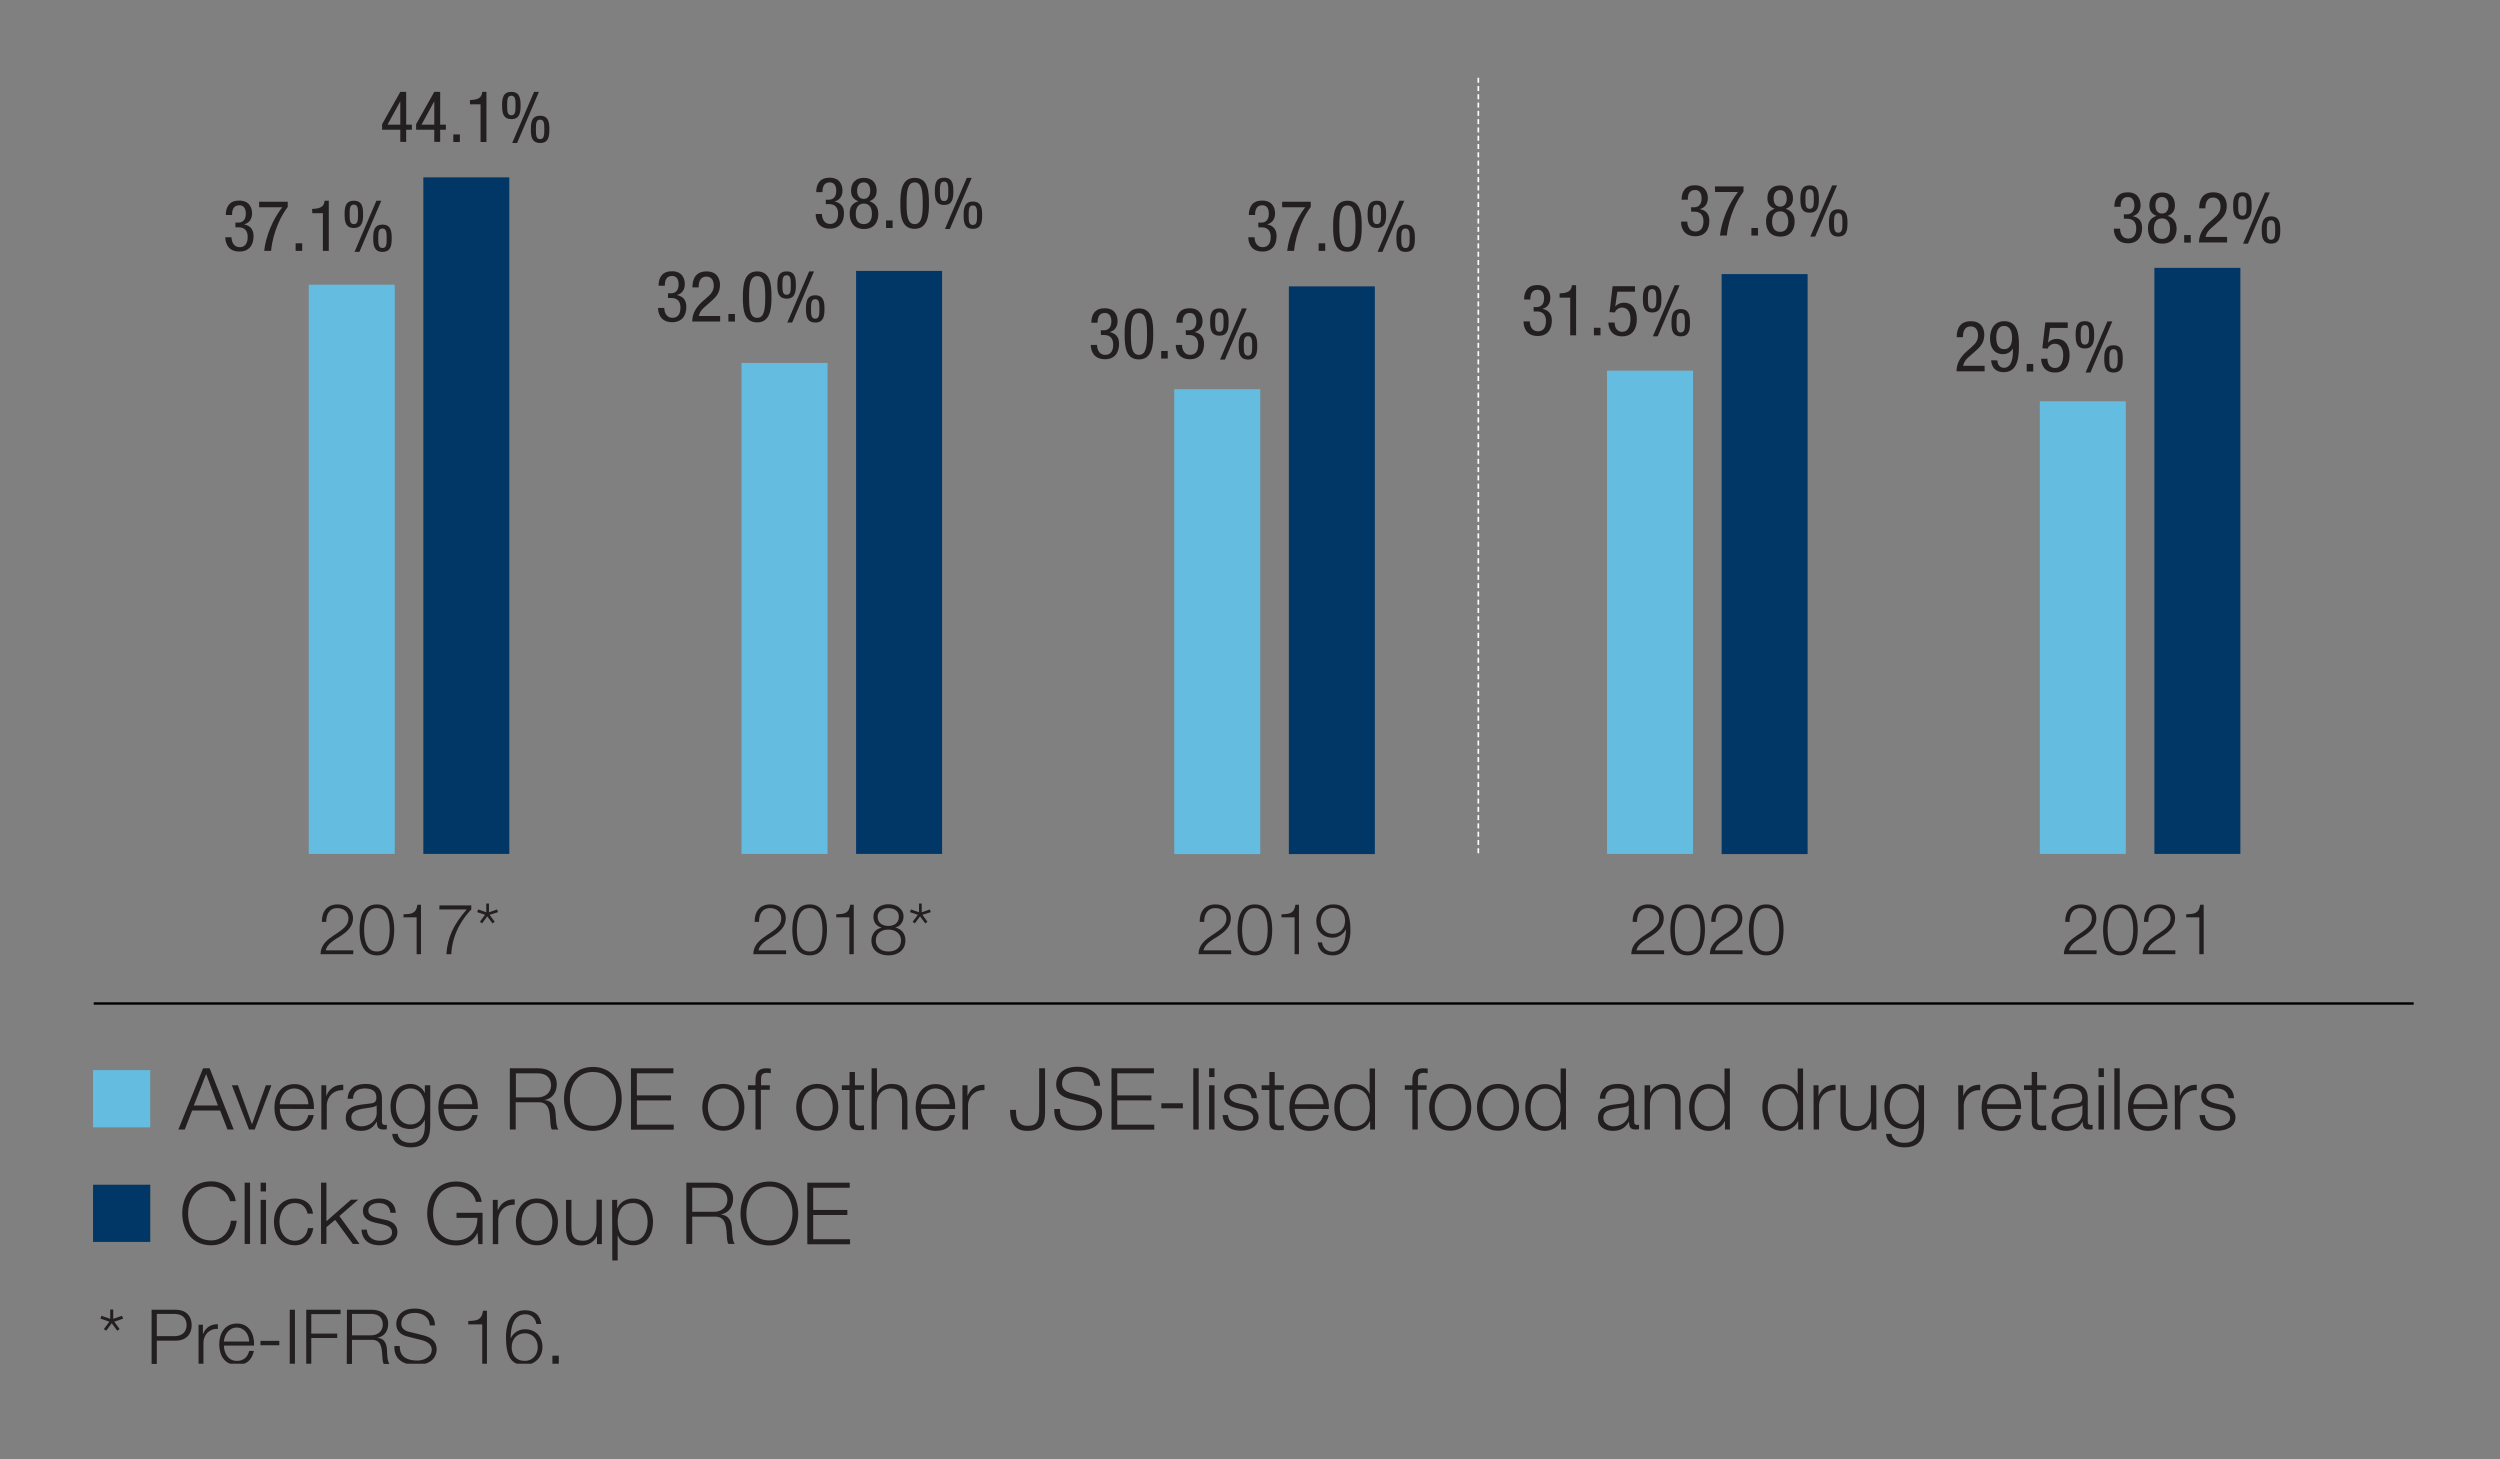 <?xml version="1.0" encoding="utf-8"?>
<!-- Generator: Adobe Illustrator 26.0.1, SVG Export Plug-In . SVG Version: 6.00 Build 0)  -->
<svg version="1.1" id="Layer_1" xmlns="http://www.w3.org/2000/svg" xmlns:xlink="http://www.w3.org/1999/xlink" x="0px" y="0px"
	 viewBox="0 0 1485.8 867.1" style="enable-background:new 0 0 1485.8 867.1;" xml:space="preserve">
<rect x="0" y="0" width="1485.8" height="867.1" fill="#808080" stroke="none"/>
<style type="text/css">
	.st0{fill:#231F20;}
	.st1{fill:#64BDE1;}
	.st2{fill:#003767;}
	
		.st3{clip-path:url(#SVGID_00000046309929606967111660000009114556561161305256_);fill:#003767;stroke:#000000;stroke-width:1.417;}
	.st4{clip-path:url(#SVGID_00000141443409234228385380000006956726336614278041_);}
	.st5{fill:none;stroke:#FFFFFF;stroke-dasharray:2.962,1.962;}
</style>
<g>
	<path class="st0" d="M120.7,634.9h3.9l14.3,36.4h-3.7l-4.4-11.3h-16.6l-4.4,11.3H106L120.7,634.9z M115.2,657h14.3l-7-18.7
		L115.2,657z"/>
	<path class="st0" d="M137.8,645h3.6l8.3,23.1h0.1L158,645h3.3l-9.9,26.3H148L137.8,645z"/>
	<path class="st0" d="M166.3,659c0.1,4.7,2.5,10.4,8.7,10.4c4.7,0,7.2-2.8,8.3-6.7h3.2c-1.4,6-4.8,9.4-11.5,9.4
		c-8.4,0-11.9-6.4-11.9-13.9c0-6.9,3.5-13.9,11.9-13.9c8.5,0,11.8,7.4,11.6,14.8L166.3,659L166.3,659z M183.3,656.3
		c-0.2-4.8-3.2-9.4-8.4-9.4c-5.3,0-8.2,4.6-8.7,9.4H183.3z"/>
	<path class="st0" d="M190.9,645h3v6.2h0.1c1.6-4.2,5.2-6.7,10-6.5v3.2c-5.8-0.3-9.8,4-9.8,9.4v14H191V645H190.9z"/>
	<path class="st0" d="M206.6,653c0.3-6.2,4.6-8.8,10.7-8.8c4.6,0,9.7,1.4,9.7,8.5v14c0,1.2,0.6,1.9,1.9,1.9c0.4,0,0.8-0.1,1-0.2v2.7
		c-0.7,0.2-1.2,0.2-2.1,0.2c-3.3,0-3.8-1.8-3.8-4.6h-0.1c-2.2,3.4-4.5,5.4-9.6,5.4c-4.8,0-8.8-2.4-8.8-7.7c0-7.4,7.2-7.7,14.1-8.5
		c2.7-0.3,4.1-0.7,4.1-3.6c0-4.3-3.1-5.4-6.9-5.4c-4,0-6.9,1.8-7,6.1L206.6,653L206.6,653z M223.8,656.9h-0.1
		c-0.4,0.8-1.8,1-2.7,1.2c-5.5,1-12.2,0.9-12.2,6.1c0,3.2,2.9,5.2,5.9,5.2c4.9,0,9.2-3.1,9.2-8.3L223.8,656.9L223.8,656.9z"/>
	<path class="st0" d="M255.7,669.2c-0.1,7.9-3.1,12.7-11.7,12.7c-5.3,0-10.5-2.3-10.9-8h3.2c0.7,3.9,4.1,5.3,7.7,5.3
		c5.9,0,8.5-3.5,8.5-10v-3.6h-0.1c-1.5,3.2-4.6,5.4-8.4,5.4c-8.4,0-11.9-6-11.9-13.5c0-7.2,4.3-13.3,11.9-13.3
		c3.8,0,7.1,2.4,8.4,5.3h0.1V645h3.2V669.2z M252.5,657.8c0-5.2-2.4-10.9-8.5-10.9s-8.7,5.5-8.7,10.9c0,5.3,2.8,10.5,8.7,10.5
		C249.6,668.3,252.5,663.2,252.5,657.8z"/>
	<path class="st0" d="M263.7,659c0.1,4.7,2.5,10.4,8.7,10.4c4.7,0,7.2-2.8,8.3-6.7h3.2c-1.4,6-4.8,9.4-11.5,9.4
		c-8.4,0-11.9-6.4-11.9-13.9c0-6.9,3.5-13.9,11.9-13.9c8.5,0,11.8,7.4,11.6,14.8L263.7,659L263.7,659z M280.7,656.3
		c-0.2-4.8-3.2-9.4-8.4-9.4c-5.3,0-8.2,4.6-8.7,9.4H280.7z"/>
	<path class="st0" d="M303.1,634.9h16.7c6,0,11.1,2.9,11.1,9.5c0,4.6-2.4,8.4-7.1,9.3v0.1c4.7,0.6,6.1,3.9,6.4,8.2
		c0.2,2.5,0.2,7.5,1.7,9.3H328c-0.9-1.4-0.9-4.1-1-5.7c-0.3-5.1-0.7-10.8-7.3-10.5h-13.2v16.2H303v-36.4H303.1z M306.6,652.2h13
		c4.2,0,7.9-2.7,7.9-7.1c0-4.4-2.7-7.2-7.9-7.2h-13V652.2z"/>
	<path class="st0" d="M352.4,634.1c11.4,0,17.1,9,17.1,19s-5.7,19-17.1,19c-11.5,0-17.2-9-17.2-19S340.9,634.1,352.4,634.1z
		 M352.4,669.1c9.6,0,13.7-8.1,13.7-16c0-8-4.1-16-13.7-16s-13.7,8.1-13.7,16C338.7,661,342.8,669.1,352.4,669.1z"/>
	<path class="st0" d="M375,634.9h25.2v3h-21.7V651h20.3v3h-20.3v14.4h21.9v3H375V634.9z"/>
	<path class="st0" d="M442.4,658.1c0,7.6-4.4,13.9-12.5,13.9s-12.5-6.4-12.5-13.9c0-7.6,4.4-13.9,12.5-13.9S442.4,650.6,442.4,658.1
		z M420.7,658.1c0,5.6,3.1,11.2,9.2,11.2c6.2,0,9.2-5.6,9.2-11.2c0-5.6-3.1-11.2-9.2-11.2C423.8,646.9,420.7,652.5,420.7,658.1z"/>
	<path class="st0" d="M457.4,647.7h-5.2v23.6H449v-23.6h-4.5V645h4.5v-2.4c-0.1-4.5,1.2-7.7,6.4-7.7c0.9,0,1.7,0.1,2.7,0.2v2.8
		c-0.9-0.2-1.6-0.3-2.3-0.3c-3.6,0-3.5,2.2-3.5,5.1v2.3h5.2v2.7H457.4z"/>
	<path class="st0" d="M498.2,658.1c0,7.6-4.4,13.9-12.5,13.9s-12.5-6.4-12.5-13.9c0-7.6,4.4-13.9,12.5-13.9S498.2,650.6,498.2,658.1
		z M476.5,658.1c0,5.6,3.1,11.2,9.2,11.2c6.2,0,9.2-5.6,9.2-11.2c0-5.6-3.1-11.2-9.2-11.2C479.6,646.9,476.5,652.5,476.5,658.1z"/>
	<path class="st0" d="M508.1,645h5.4v2.7h-5.4v17.8c0,2.1,0.3,3.3,2.6,3.5c0.9,0,1.8-0.1,2.8-0.2v2.8c-1,0-1.9,0.1-2.9,0.1
		c-4.3,0-5.8-1.4-5.7-5.9v-18h-4.6V645h4.6v-7.9h3.2V645z"/>
	<path class="st0" d="M518,634.9h3.2v14.6h0.1c1.2-3.2,4.7-5.3,8.4-5.3c7.4,0,9.6,3.9,9.6,10.2v16.9h-3.2v-16.4c0-4.5-1.5-8-6.7-8
		c-5.1,0-8.2,3.9-8.3,9v15.4H518V634.9z"/>
	<path class="st0" d="M547.4,659c0.1,4.7,2.5,10.4,8.7,10.4c4.7,0,7.2-2.8,8.3-6.7h3.2c-1.4,6-4.8,9.4-11.5,9.4
		c-8.4,0-11.9-6.4-11.9-13.9c0-6.9,3.5-13.9,11.9-13.9c8.5,0,11.8,7.4,11.6,14.8L547.4,659L547.4,659z M564.4,656.3
		c-0.2-4.8-3.2-9.4-8.4-9.4c-5.3,0-8.2,4.6-8.7,9.4H564.4z"/>
	<path class="st0" d="M572,645h3v6.2h0.1c1.6-4.2,5.2-6.7,10-6.5v3.2c-5.8-0.3-9.8,4-9.8,9.4v14H572V645z"/>
	<path class="st0" d="M617.6,634.9h3.5v26.3c0,7.4-2.8,10.9-10.6,10.9c-8.4,0-10.2-6.1-10.2-12.5h3.5c0.1,3.1-0.2,9.5,7,9.5
		c5.4,0,6.8-2.8,6.8-9.4V634.9z"/>
	<path class="st0" d="M630,659.3c-0.2,7.5,5.3,9.8,11.9,9.8c3.8,0,9.6-2.1,9.6-7.4c0-4.1-4.1-5.8-7.5-6.6l-8.1-2
		c-4.3-1.1-8.2-3.1-8.2-8.8c0-3.6,2.3-10.3,12.6-10.3c7.2,0,13.5,3.9,13.5,11.3h-3.5c-0.2-5.6-4.8-8.4-10-8.4
		c-4.7,0-9.1,1.8-9.1,7.2c0,3.4,2.6,4.8,5.5,5.6l8.9,2.2c5.2,1.4,9.4,3.6,9.4,9.6c0,2.5-1,10.4-13.9,10.4c-8.6,0-15-3.9-14.5-12.8
		h3.4V659.3z"/>
	<path class="st0" d="M660.6,634.9h25.2v3H664V651h20.3v3H664v14.4h22v3h-25.4V634.9z"/>
	<path class="st0" d="M690.2,658.7v-3H703v3H690.2z"/>
	<path class="st0" d="M709.2,634.9h3.2v36.4h-3.2V634.9z"/>
	<path class="st0" d="M718.6,634.9h3.2v5.2h-3.2V634.9z M718.6,645h3.2v26.3h-3.2V645z"/>
	<path class="st0" d="M743.8,652.7c-0.2-4-3.2-5.8-6.9-5.8c-2.9,0-6.2,1.1-6.2,4.5c0,2.9,3.3,3.9,5.5,4.4l4.3,1
		c3.7,0.6,7.5,2.7,7.5,7.3c0,5.7-5.7,7.9-10.6,7.9c-6.1,0-10.3-2.9-10.8-9.3h3.2c0.3,4.3,3.5,6.6,7.8,6.6c3,0,7.2-1.3,7.2-5
		c0-3.1-2.9-4.1-5.8-4.8l-4.1-0.9c-4.2-1.1-7.4-2.6-7.4-7c0-5.4,5.3-7.4,9.9-7.4c5.3,0,9.4,2.8,9.6,8.5H743.8z"/>
	<path class="st0" d="M757.6,645h5.4v2.7h-5.4v17.8c0,2.1,0.3,3.3,2.6,3.5c0.9,0,1.8-0.1,2.8-0.2v2.8c-1,0-1.9,0.1-2.9,0.1
		c-4.3,0-5.8-1.4-5.7-5.9v-18h-4.6V645h4.6v-7.9h3.2L757.6,645L757.6,645z"/>
	<path class="st0" d="M769.5,659c0.1,4.7,2.5,10.4,8.7,10.4c4.7,0,7.2-2.8,8.3-6.7h3.2c-1.4,6-4.8,9.4-11.5,9.4
		c-8.4,0-11.9-6.4-11.9-13.9c0-6.9,3.5-13.9,11.9-13.9c8.5,0,11.8,7.4,11.6,14.8L769.5,659L769.5,659z M786.6,656.3
		c-0.2-4.8-3.2-9.4-8.4-9.4c-5.3,0-8.2,4.6-8.7,9.4H786.6z"/>
	<path class="st0" d="M817.3,671.3h-3v-5h-0.1c-1.4,3.4-5.6,5.8-9.4,5.8c-8,0-11.8-6.5-11.8-13.9c0-7.5,3.8-13.9,11.8-13.9
		c3.9,0,7.8,2,9.1,5.8h0.1V635h3.2v36.3H817.3z M804.9,669.4c6.8,0,9.2-5.8,9.2-11.2c0-5.5-2.4-11.2-9.2-11.2
		c-6.1,0-8.6,5.8-8.6,11.2C796.2,663.6,798.7,669.4,804.9,669.4z"/>
	<path class="st0" d="M847.8,647.7h-5.2v23.6h-3.2v-23.6h-4.5V645h4.5v-2.4c-0.1-4.5,1.2-7.7,6.4-7.7c0.9,0,1.7,0.1,2.7,0.2v2.8
		c-0.9-0.2-1.6-0.3-2.3-0.3c-3.6,0-3.5,2.2-3.5,5.1v2.3h5.2v2.7H847.8z"/>
	<path class="st0" d="M874.4,658.1c0,7.6-4.4,13.9-12.5,13.9s-12.5-6.4-12.5-13.9c0-7.6,4.4-13.9,12.5-13.9S874.4,650.6,874.4,658.1
		z M852.7,658.1c0,5.6,3.1,11.2,9.2,11.2c6.2,0,9.2-5.6,9.2-11.2c0-5.6-3.1-11.2-9.2-11.2C855.8,646.9,852.7,652.5,852.7,658.1z"/>
	<path class="st0" d="M902.8,658.1c0,7.6-4.4,13.9-12.5,13.9s-12.5-6.4-12.5-13.9c0-7.6,4.4-13.9,12.5-13.9S902.8,650.6,902.8,658.1
		z M881.1,658.1c0,5.6,3.1,11.2,9.2,11.2c6.2,0,9.2-5.6,9.2-11.2c0-5.6-3.1-11.2-9.2-11.2C884.2,646.9,881.1,652.5,881.1,658.1z"/>
	<path class="st0" d="M930.8,671.3h-3v-5h-0.1c-1.4,3.4-5.6,5.8-9.4,5.8c-8,0-11.8-6.5-11.8-13.9c0-7.5,3.8-13.9,11.8-13.9
		c3.9,0,7.8,2,9.1,5.8h0.1V635h3.2v36.3H930.8z M918.3,669.4c6.8,0,9.2-5.8,9.2-11.2c0-5.5-2.4-11.2-9.2-11.2
		c-6.1,0-8.6,5.8-8.6,11.2C909.7,663.6,912.2,669.4,918.3,669.4z"/>
	<path class="st0" d="M950.8,653c0.3-6.2,4.6-8.8,10.7-8.8c4.6,0,9.7,1.4,9.7,8.5v14c0,1.2,0.6,1.9,1.9,1.9c0.4,0,0.8-0.1,1-0.2v2.7
		c-0.7,0.2-1.2,0.2-2.1,0.2c-3.3,0-3.8-1.8-3.8-4.6h-0.1c-2.2,3.4-4.5,5.4-9.6,5.4c-4.8,0-8.8-2.4-8.8-7.7c0-7.4,7.2-7.7,14.1-8.5
		c2.7-0.3,4.1-0.7,4.1-3.6c0-4.3-3.1-5.4-6.9-5.4c-4,0-6.9,1.8-7,6.1L950.8,653L950.8,653z M967.9,656.9L967.9,656.9
		c-0.5,0.8-1.9,1-2.8,1.2c-5.5,1-12.2,0.9-12.2,6.1c0,3.2,2.9,5.2,5.9,5.2c4.9,0,9.2-3.1,9.2-8.3v-4.2H967.9z"/>
	<path class="st0" d="M977.5,645h3.2v4.5h0.1c1.2-3.2,4.7-5.3,8.4-5.3c7.4,0,9.6,3.9,9.6,10.2v16.9h-3.2v-16.4c0-4.5-1.5-8-6.7-8
		c-5.1,0-8.2,3.9-8.3,9v15.4h-3.2V645H977.5z"/>
	<path class="st0" d="M1028.2,671.3h-3v-5h-0.1c-1.4,3.4-5.6,5.8-9.4,5.8c-8,0-11.8-6.5-11.8-13.9c0-7.5,3.8-13.9,11.8-13.9
		c3.9,0,7.8,2,9.1,5.8h0.1V635h3.2v36.3H1028.2z M1015.7,669.4c6.8,0,9.2-5.8,9.2-11.2c0-5.5-2.4-11.2-9.2-11.2
		c-6.1,0-8.6,5.8-8.6,11.2C1007.1,663.6,1009.6,669.4,1015.7,669.4z"/>
	<path class="st0" d="M1071.7,671.3h-3v-5h-0.1c-1.4,3.4-5.6,5.8-9.4,5.8c-8,0-11.8-6.5-11.8-13.9c0-7.5,3.8-13.9,11.8-13.9
		c3.9,0,7.8,2,9.1,5.8h0.1V635h3.2v36.3H1071.7z M1059.2,669.4c6.8,0,9.2-5.8,9.2-11.2c0-5.5-2.4-11.2-9.2-11.2
		c-6.1,0-8.6,5.8-8.6,11.2C1050.6,663.6,1053.1,669.4,1059.2,669.4z"/>
	<path class="st0" d="M1077.8,645h3v6.2h0.1c1.6-4.2,5.2-6.7,10-6.5v3.2c-5.8-0.3-9.8,4-9.8,9.4v14h-3.2L1077.8,645L1077.8,645z"/>
	<path class="st0" d="M1115.2,671.3h-3v-4.7h-0.1c-1.7,3.5-5.2,5.5-9.1,5.5c-6.6,0-9.2-3.9-9.2-10V645h3.2v17.1
		c0.2,4.7,1.9,7.2,7,7.2c5.5,0,7.9-5.2,7.9-10.6V645h3.2L1115.2,671.3L1115.2,671.3z"/>
	<path class="st0" d="M1143.5,669.2c-0.1,7.9-3.1,12.7-11.7,12.7c-5.3,0-10.5-2.3-10.9-8h3.2c0.7,3.9,4.1,5.3,7.7,5.3
		c5.9,0,8.5-3.5,8.5-10v-3.6h-0.1c-1.5,3.2-4.6,5.4-8.4,5.4c-8.4,0-11.9-6-11.9-13.5c0-7.2,4.3-13.3,11.9-13.3
		c3.8,0,7.1,2.4,8.4,5.3h0.1V645h3.2L1143.5,669.2L1143.5,669.2z M1140.3,657.8c0-5.2-2.4-10.9-8.5-10.9s-8.7,5.5-8.7,10.9
		c0,5.3,2.8,10.5,8.7,10.5C1137.4,668.3,1140.3,663.2,1140.3,657.8z"/>
	<path class="st0" d="M1163.8,645h3v6.2h0.1c1.6-4.2,5.2-6.7,10-6.5v3.2c-5.8-0.3-9.8,4-9.8,9.4v14h-3.2L1163.8,645L1163.8,645z"/>
	<path class="st0" d="M1180.9,659c0.1,4.7,2.5,10.4,8.7,10.4c4.7,0,7.2-2.8,8.3-6.7h3.2c-1.4,6-4.8,9.4-11.5,9.4
		c-8.4,0-11.9-6.4-11.9-13.9c0-6.9,3.5-13.9,11.9-13.9c8.5,0,11.8,7.4,11.6,14.8L1180.9,659L1180.9,659z M1198,656.3
		c-0.2-4.8-3.2-9.4-8.4-9.4c-5.3,0-8.2,4.6-8.7,9.4H1198z"/>
	<path class="st0" d="M1210.7,645h5.4v2.7h-5.4v17.8c0,2.1,0.3,3.3,2.6,3.5c0.9,0,1.8-0.1,2.8-0.2v2.8c-1,0-1.9,0.1-2.9,0.1
		c-4.3,0-5.8-1.4-5.7-5.9v-18h-4.6V645h4.6v-7.9h3.2V645z"/>
	<path class="st0" d="M1220.4,653c0.3-6.2,4.6-8.8,10.7-8.8c4.6,0,9.7,1.4,9.7,8.5v14c0,1.2,0.6,1.9,1.9,1.9c0.4,0,0.8-0.1,1-0.2
		v2.7c-0.7,0.2-1.2,0.2-2.1,0.2c-3.3,0-3.8-1.8-3.8-4.6h-0.1c-2.2,3.4-4.5,5.4-9.6,5.4c-4.8,0-8.8-2.4-8.8-7.7
		c0-7.4,7.2-7.7,14.1-8.5c2.7-0.3,4.1-0.7,4.1-3.6c0-4.3-3.1-5.4-6.9-5.4c-4,0-6.9,1.8-7,6.1L1220.4,653L1220.4,653z M1237.5,656.9
		L1237.5,656.9c-0.5,0.8-1.9,1-2.8,1.2c-5.5,1-12.2,0.9-12.2,6.1c0,3.2,2.9,5.2,5.9,5.2c4.9,0,9.2-3.1,9.2-8.3v-4.2H1237.5z"/>
	<path class="st0" d="M1247.2,634.9h3.2v5.2h-3.2V634.9z M1247.2,645h3.2v26.3h-3.2V645z"/>
	<path class="st0" d="M1256.6,634.9h3.2v36.4h-3.2V634.9z"/>
	<path class="st0" d="M1267.9,659c0.1,4.7,2.5,10.4,8.7,10.4c4.7,0,7.2-2.8,8.3-6.7h3.2c-1.4,6-4.8,9.4-11.5,9.4
		c-8.4,0-11.9-6.4-11.9-13.9c0-6.9,3.5-13.9,11.9-13.9c8.5,0,11.8,7.4,11.6,14.8L1267.9,659L1267.9,659z M1285,656.3
		c-0.2-4.8-3.2-9.4-8.4-9.4c-5.3,0-8.2,4.6-8.7,9.4H1285z"/>
	<path class="st0" d="M1292.5,645h3v6.2h0.1c1.6-4.2,5.2-6.7,10-6.5v3.2c-5.8-0.3-9.8,4-9.8,9.4v14h-3.2L1292.5,645L1292.5,645z"/>
	<path class="st0" d="M1324.4,652.7c-0.2-4-3.2-5.8-6.9-5.8c-2.9,0-6.2,1.1-6.2,4.5c0,2.9,3.3,3.9,5.5,4.4l4.3,1
		c3.7,0.6,7.5,2.7,7.5,7.3c0,5.7-5.7,7.9-10.6,7.9c-6.1,0-10.3-2.9-10.8-9.3h3.2c0.3,4.3,3.5,6.6,7.8,6.6c3,0,7.2-1.3,7.2-5
		c0-3.1-2.9-4.1-5.8-4.8l-4.1-0.9c-4.2-1.1-7.3-2.6-7.3-7c0-5.4,5.3-7.4,9.9-7.4c5.3,0,9.4,2.8,9.6,8.5H1324.4z"/>
</g>
<rect x="55.3" y="636" class="st1" width="34" height="34"/>
<g>
	<path class="st0" d="M136.7,714c-1.2-5.6-5.9-8.8-11.2-8.8c-9.6,0-13.7,8.1-13.7,16c0,8,4.1,16,13.7,16c6.7,0,11-5.2,11.7-11.7h3.5
		c-1,8.9-6.6,14.6-15.2,14.6c-11.5,0-17.2-9-17.2-19s5.7-19,17.2-19c6.9,0,13.7,4.1,14.6,11.8h-3.4V714z"/>
	<path class="st0" d="M145.4,702.9h3.2v36.4h-3.2V702.9z"/>
	<path class="st0" d="M154.9,702.9h3.2v5.2h-3.2V702.9z M154.9,713.1h3.2v26.3h-3.2V713.1z"/>
	<path class="st0" d="M182.8,721.3c-0.9-3.9-3.3-6.3-7.5-6.3c-6.2,0-9.2,5.6-9.2,11.2c0,5.6,3.1,11.2,9.2,11.2c4,0,7.2-3.1,7.7-7.5
		h3.2c-0.9,6.3-5,10.2-10.9,10.2c-8.1,0-12.5-6.4-12.5-13.9c0-7.6,4.4-13.9,12.5-13.9c5.6,0,10,3,10.7,9H182.8z"/>
	<path class="st0" d="M190.8,702.9h3.2v22.9l14.6-12.8h4.3l-11.2,9.7l12,16.6h-4L199.2,725l-5.2,4.3v10h-3.2V702.9z"/>
	<path class="st0" d="M232,720.8c-0.2-4-3.2-5.8-6.9-5.8c-2.9,0-6.2,1.1-6.2,4.5c0,2.9,3.3,3.9,5.5,4.4l4.3,1
		c3.7,0.6,7.5,2.7,7.5,7.3c0,5.7-5.7,7.9-10.6,7.9c-6.1,0-10.3-2.9-10.8-9.3h3.2c0.3,4.3,3.5,6.6,7.8,6.6c3,0,7.2-1.3,7.2-5
		c0-3.1-2.9-4.1-5.8-4.8l-4.1-0.9c-4.2-1.1-7.4-2.6-7.4-7c0-5.4,5.3-7.4,9.9-7.4c5.3,0,9.4,2.8,9.6,8.5H232z"/>
	<path class="st0" d="M286.8,739.4h-2.5l-0.5-6.6h-0.1c-2.4,5.2-7.3,7.4-12.6,7.4c-11.5,0-17.2-9-17.2-19s5.7-19,17.2-19
		c7.7,0,13.9,4.1,15.2,12.1h-3.5c-0.5-4.2-4.8-9.1-11.7-9.1c-9.6,0-13.7,8.1-13.7,16c0,8,4.1,16,13.7,16c8.1,0,12.8-5.7,12.6-13.4
		h-12.4v-3h15.5V739.4z"/>
	<path class="st0" d="M292.8,713.1h3v6.2h0.1c1.6-4.2,5.2-6.7,10-6.5v3.2c-5.8-0.3-9.8,4-9.8,9.4v14h-3.2v-26.3H292.8z"/>
	<path class="st0" d="M331.6,726.2c0,7.6-4.4,13.9-12.5,13.9s-12.5-6.4-12.5-13.9c0-7.6,4.4-13.9,12.5-13.9S331.6,718.7,331.6,726.2
		z M309.9,726.2c0,5.6,3.1,11.2,9.2,11.2c6.2,0,9.2-5.6,9.2-11.2c0-5.6-3.1-11.2-9.2-11.2S309.9,720.6,309.9,726.2z"/>
	<path class="st0" d="M357.8,739.4h-3v-4.7h-0.1c-1.7,3.5-5.2,5.5-9.1,5.5c-6.6,0-9.2-3.9-9.2-10v-17.1h3.2v17.1
		c0.2,4.7,1.9,7.2,7,7.2c5.5,0,7.9-5.2,7.9-10.6V713h3.2v26.4H357.8z"/>
	<path class="st0" d="M363.8,713.1h3v5h0.1c1.5-3.6,5.2-5.8,9.4-5.8c8,0,11.8,6.5,11.8,13.9c0,7.5-3.8,13.9-11.8,13.9
		c-3.9,0-7.8-2-9.1-5.8h-0.1v14.8h-3.2L363.8,713.1L363.8,713.1z M376.3,715c-7.1,0-9.2,5.3-9.2,11.2c0,5.5,2.4,11.2,9.2,11.2
		c6.1,0,8.6-5.8,8.6-11.2S382.4,715,376.3,715z"/>
	<path class="st0" d="M407.9,702.9h16.7c6,0,11.1,2.9,11.1,9.5c0,4.6-2.4,8.4-7.1,9.3v0.1c4.7,0.6,6.1,3.9,6.4,8.2
		c0.2,2.5,0.2,7.5,1.7,9.3h-3.8c-0.9-1.4-0.9-4.1-1-5.7c-0.3-5.1-0.7-10.8-7.3-10.5h-13.2v16.2h-3.5L407.9,702.9L407.9,702.9z
		 M411.4,720.2h13c4.2,0,7.9-2.7,7.9-7.1c0-4.4-2.7-7.2-7.9-7.2h-13V720.2z"/>
	<path class="st0" d="M457.3,702.2c11.4,0,17.1,9,17.1,19s-5.7,19-17.1,19c-11.5,0-17.2-9-17.2-19S445.8,702.2,457.3,702.2z
		 M457.3,737.2c9.6,0,13.7-8.1,13.7-16c0-8-4.1-16-13.7-16s-13.7,8.1-13.7,16C443.5,729.1,447.6,737.2,457.3,737.2z"/>
	<path class="st0" d="M479.8,702.9H505v3h-21.7v13.2h20.3v3h-20.3v14.4h21.9v3h-25.4V702.9z"/>
</g>
<rect x="55.3" y="704.1" class="st2" width="34" height="34"/>
<rect x="183.5" y="169.2" class="st1" width="51.1" height="338.3"/>
<g>
	<path class="st0" d="M139.8,132.3h1.8c3.2,0,4.5-2.3,4.5-5.3c0-2.7-1-5-3.9-5c-3.9,0-4.3,3.6-4.3,5.8h-3.7c0-5.1,2.4-8.6,7.9-8.6
		c6.2,0,7.7,4.4,7.7,7.7c0,3-1.5,5.6-4.6,6.4v0.1c3.4,0.7,5.5,2.8,5.5,6.9c0,5.4-2.7,9.2-8.4,9.2c-8,0-8.4-7-8.4-8.3V141h3.7
		c0,2.7,1.3,5.9,4.8,5.9c2.2,0,4.8-1.1,4.8-6.1c0-3.5-1.7-5.7-5.4-5.7h-1.9v-2.8H139.8z"/>
	<path class="st0" d="M154,119.9h17v3.1c-1.6,2.1-4,5.8-5.8,10.2c-1.9,4.6-3.5,9.8-4.1,15.9H157c0.5-4.5,1.8-9.1,3.6-13.5
		s4.2-8.6,7.1-12.4H154V119.9z"/>
	<path class="st0" d="M175.7,144.6h3.9v4.5h-3.9V144.6z"/>
	<path class="st0" d="M185.5,124.2c3.7-0.2,7.2-0.7,7.4-4.9h2.5v29.8h-3.5v-22.4h-6.3L185.5,124.2L185.5,124.2z"/>
	<path class="st0" d="M204.8,127.4c0-4.2,0.5-8.1,5.5-8.1s5.5,3.9,5.5,8.1c0,4.2-0.5,8.1-5.5,8.1S204.8,131.6,204.8,127.4z
		 M212.8,127.4c0-3.4-0.1-5.8-2.5-5.8s-2.5,2.4-2.5,5.8s0.1,5.8,2.5,5.8S212.8,130.9,212.8,127.4z M223.7,119.3h2.9l-13,30.4h-2.9
		L223.7,119.3z M221.8,141.6c0-4.2,0.5-8.1,5.5-8.1s5.5,3.9,5.5,8.1c0,4.2-0.5,8.1-5.5,8.1C222.4,149.7,221.8,145.8,221.8,141.6z
		 M229.8,141.6c0-3.4-0.1-5.8-2.5-5.8s-2.5,2.4-2.5,5.8c0,3.4,0.1,5.8,2.5,5.8C229.7,147.4,229.8,145.1,229.8,141.6z"/>
</g>
<rect x="251.6" y="105.4" class="st2" width="51.1" height="402.1"/>
<g>
	<path class="st0" d="M237.9,54.6h3.5v19.5h3.4v3h-3.4v7.2h-3.5v-7.2h-10.8v-3.3L237.9,54.6z M230.3,74.1h7.6V60.4h-0.1L230.3,74.1z
		"/>
	<path class="st0" d="M258.1,54.6h3.5v19.5h3.4v3h-3.4v7.2h-3.5v-7.2h-10.8v-3.3L258.1,54.6z M250.5,74.1h7.6V60.4H258L250.5,74.1z"
		/>
	<path class="st0" d="M269.4,79.9h3.9v4.5h-3.9V79.9z"/>
	<path class="st0" d="M279.2,59.5c3.7-0.2,7.2-0.7,7.4-4.9h2.5v29.8h-3.5V62h-6.3v-2.5H279.2z"/>
	<path class="st0" d="M298.4,62.7c0-4.2,0.5-8.1,5.5-8.1s5.5,3.9,5.5,8.1s-0.5,8.1-5.5,8.1C298.9,70.7,298.4,66.9,298.4,62.7z
		 M306.4,62.7c0-3.4-0.1-5.8-2.5-5.8s-2.5,2.4-2.5,5.8c0,3.4,0.1,5.8,2.5,5.8S306.4,66.1,306.4,62.7z M317.4,54.6h2.9l-13,30.4h-2.9
		L317.4,54.6z M315.5,76.9c0-4.2,0.5-8.1,5.5-8.1s5.5,3.9,5.5,8.1S326,85,321,85C316,84.9,315.5,81.1,315.5,76.9z M323.5,76.9
		c0-3.4-0.1-5.8-2.5-5.8s-2.5,2.4-2.5,5.8s0.1,5.8,2.5,5.8C323.3,82.7,323.5,80.3,323.5,76.9z"/>
</g>
<g>
	<path class="st0" d="M209.9,567.1h-19.4c0.2-8.7,9.2-10.9,14.2-15.9c1.6-1.6,2.4-3.2,2.4-5.5c0-3.8-3-6-6.6-6
		c-4.8,0-6.7,3.9-6.6,8.2h-2.6c-0.1-6.1,3-10.4,9.4-10.4c5.1,0,9.1,2.8,9.1,8.3c0,4.9-3.6,8-7.4,10.5c-2.9,1.9-8.1,4.5-8.8,8.5H210
		L209.9,567.1L209.9,567.1z"/>
	<path class="st0" d="M234.3,552.6c0,6.9-1.7,15.2-10.3,15.2s-10.3-8.3-10.3-15.1c0-6.9,1.7-15.2,10.3-15.2S234.3,545.7,234.3,552.6
		z M216.4,552.6c0,5.1,0.9,12.9,7.6,12.9s7.6-7.8,7.6-12.9c0-5.1-0.9-12.9-7.6-12.9S216.4,547.5,216.4,552.6z"/>
	<path class="st0" d="M239.8,543.4c4.6-0.2,7.5-0.3,8.3-5.7h2.1v29.4h-2.6v-21.9h-7.8V543.4z"/>
	<path class="st0" d="M261.2,538.1h18.9v2.4c-3.7,3.8-11.2,12.9-11.9,26.6h-2.9c0.7-10,4-17.3,12.1-26.6h-16.3L261.2,538.1
		L261.2,538.1z"/>
	<path class="st0" d="M283.6,542.1l0.6-1.6l4.8,1.7V537h1.6v5.2l4.8-1.7l0.6,1.6l-5,1.6l3,4.1l-1.3,1l-3.1-4.2l-3.1,4.2l-1.3-1
		l3.1-4.1L283.6,542.1z"/>
</g>
<rect x="697.9" y="231.3" class="st1" width="51.1" height="276.3"/>
<g>
	<path class="st0" d="M654.2,196.3h1.8c3.2,0,4.5-2.3,4.5-5.3c0-2.7-1-5-3.9-5c-3.9,0-4.3,3.6-4.3,5.8h-3.7c0-5.1,2.4-8.6,7.9-8.6
		c6.2,0,7.7,4.4,7.7,7.7c0,3-1.5,5.6-4.6,6.4v0.1c3.4,0.7,5.5,2.8,5.5,6.9c0,5.4-2.7,9.2-8.4,9.2c-8,0-8.4-7-8.4-8.3V205h3.7
		c0,2.7,1.3,5.9,4.8,5.9c2.2,0,4.8-1.1,4.8-6.1c0-3.5-1.7-5.7-5.4-5.7h-1.9L654.2,196.3L654.2,196.3z"/>
	<path class="st0" d="M668.4,198.6c0-6.6,0.5-15.3,8.5-15.3s8.5,8,8.5,15.3c0,6.3-0.5,15-8.5,15S668.4,205.7,668.4,198.6z
		 M676.9,210.9c4.5,0,4.8-6,4.8-12.3c0-6.6-0.3-12.5-4.8-12.5s-4.8,6-4.8,12.5C672.1,204.9,672.4,210.9,676.9,210.9z"/>
	<path class="st0" d="M690.1,208.6h3.9v4.5h-3.9V208.6z"/>
	<path class="st0" d="M704.7,196.3h1.8c3.2,0,4.5-2.3,4.5-5.3c0-2.7-1-5-3.9-5c-3.9,0-4.3,3.6-4.3,5.8h-3.7c0-5.1,2.4-8.6,7.9-8.6
		c6.2,0,7.7,4.4,7.7,7.7c0,3-1.5,5.6-4.6,6.4v0.1c3.4,0.7,5.5,2.8,5.5,6.9c0,5.4-2.7,9.2-8.4,9.2c-8,0-8.4-7-8.4-8.3V205h3.7
		c0,2.7,1.3,5.9,4.8,5.9c2.2,0,4.8-1.1,4.8-6.1c0-3.5-1.7-5.7-5.4-5.7h-1.9L704.7,196.3L704.7,196.3z"/>
	<path class="st0" d="M719.2,191.4c0-4.2,0.5-8.1,5.5-8.1s5.5,3.9,5.5,8.1c0,4.2-0.5,8.1-5.5,8.1
		C719.7,199.4,719.2,195.6,719.2,191.4z M727.2,191.4c0-3.4-0.1-5.8-2.5-5.8s-2.5,2.4-2.5,5.8c0,3.4,0.1,5.8,2.5,5.8
		C727.1,197.2,727.2,194.8,727.2,191.4z M738.1,183.3h2.9l-13,30.4h-2.9L738.1,183.3z M736.2,205.6c0-4.2,0.5-8.1,5.5-8.1
		s5.5,3.9,5.5,8.1c0,4.2-0.5,8.1-5.5,8.1C736.7,213.6,736.2,209.8,736.2,205.6z M744.2,205.6c0-3.4-0.1-5.8-2.5-5.8
		s-2.5,2.4-2.5,5.8c0,3.4,0.1,5.8,2.5,5.8C744.1,211.4,744.2,209,744.2,205.6z"/>
</g>
<rect x="766" y="170.2" class="st2" width="51.1" height="337.4"/>
<g>
	<path class="st0" d="M747.8,132.3h1.8c3.2,0,4.5-2.3,4.5-5.3c0-2.7-1-5-3.9-5c-3.9,0-4.3,3.6-4.3,5.8h-3.7c0-5.1,2.4-8.6,7.9-8.6
		c6.2,0,7.7,4.4,7.7,7.7c0,3-1.5,5.6-4.6,6.4v0.1c3.4,0.7,5.5,2.8,5.5,6.9c0,5.4-2.7,9.2-8.4,9.2c-8,0-8.4-7-8.4-8.3V141h3.7
		c0,2.7,1.3,5.9,4.8,5.9c2.2,0,4.8-1.1,4.8-6.1c0-3.5-1.7-5.7-5.4-5.7h-1.9L747.8,132.3L747.8,132.3z"/>
	<path class="st0" d="M762,119.9h17v3.1c-1.6,2.1-4,5.8-5.8,10.2c-1.9,4.6-3.5,9.8-4.1,15.9H765c0.5-4.5,1.8-9.1,3.6-13.5
		s4.2-8.6,7.1-12.4H762V119.9z"/>
	<path class="st0" d="M783.7,144.6h3.9v4.5h-3.9V144.6z"/>
	<path class="st0" d="M792.3,134.6c0-6.6,0.5-15.3,8.5-15.3s8.5,8,8.5,15.3c0,6.3-0.5,15-8.5,15
		C792.8,149.7,792.3,141.7,792.3,134.6z M800.8,146.9c4.5,0,4.8-6,4.8-12.3c0-6.6-0.3-12.5-4.8-12.5s-4.8,6-4.8,12.5
		C796,140.9,796.3,146.9,800.8,146.9z"/>
	<path class="st0" d="M812.8,127.4c0-4.2,0.5-8.1,5.5-8.1s5.5,3.9,5.5,8.1c0,4.2-0.5,8.1-5.5,8.1S812.8,131.6,812.8,127.4z
		 M820.8,127.4c0-3.4-0.1-5.8-2.5-5.8s-2.5,2.4-2.5,5.8s0.1,5.8,2.5,5.8S820.8,130.9,820.8,127.4z M831.7,119.3h2.9l-13,30.4h-2.9
		L831.7,119.3z M829.9,141.6c0-4.2,0.5-8.1,5.5-8.1s5.5,3.9,5.5,8.1c0,4.2-0.5,8.1-5.5,8.1C830.4,149.7,829.9,145.8,829.9,141.6z
		 M837.8,141.6c0-3.4-0.1-5.8-2.5-5.8s-2.5,2.4-2.5,5.8c0,3.4,0.1,5.8,2.5,5.8C837.7,147.4,837.8,145.1,837.8,141.6z"/>
</g>
<g>
	<path class="st0" d="M731.7,567.1h-19.4c0.2-8.7,9.2-10.9,14.2-15.9c1.6-1.6,2.4-3.2,2.4-5.5c0-3.8-3-6-6.6-6
		c-4.8,0-6.7,3.9-6.6,8.2H713c-0.1-6.1,3-10.4,9.4-10.4c5.1,0,9.1,2.8,9.1,8.3c0,4.9-3.6,8-7.4,10.5c-2.9,1.9-8.1,4.5-8.8,8.5h16.4
		V567.1z"/>
	<path class="st0" d="M756.1,552.6c0,6.9-1.7,15.2-10.3,15.2s-10.3-8.3-10.3-15.1c0-6.9,1.7-15.2,10.3-15.2S756.1,545.7,756.1,552.6
		z M738.2,552.6c0,5.1,0.9,12.9,7.6,12.9s7.6-7.8,7.6-12.9c0-5.1-0.9-12.9-7.6-12.9S738.2,547.5,738.2,552.6z"/>
	<path class="st0" d="M761.6,543.4c4.6-0.2,7.5-0.3,8.3-5.7h2.1v29.4h-2.6v-21.9h-7.8V543.4z"/>
	<path class="st0" d="M785.7,560.1c0.5,3.2,2.7,5.5,6.1,5.5c6.9,0,8.1-7.8,8.1-13.2h-0.1c-1.4,2.9-4.5,4.9-7.8,4.9
		c-5.9,0-9.7-4.1-9.7-9.8s4.2-10,10-10c7.1,0,10.3,4.2,10.3,15.6c0,3.5-0.9,14.7-10.5,14.7c-5.2,0-8.4-2.6-9-7.7H785.7z
		 M799.4,547.2c0-4.2-2.2-7.6-7.4-7.6c-4.2,0-7.1,3.5-7.1,7.6c0,4.3,2.6,7.8,7.1,7.8C796.7,555,799.4,551.6,799.4,547.2z"/>
</g>
<rect x="440.7" y="215.7" class="st1" width="51.1" height="291.8"/>
<g>
	<path class="st0" d="M397,174.3h1.8c3.2,0,4.5-2.3,4.5-5.3c0-2.7-1-5-3.9-5c-3.9,0-4.3,3.6-4.3,5.8h-3.7c0-5.1,2.4-8.6,7.9-8.6
		c6.2,0,7.7,4.4,7.7,7.7c0,3-1.5,5.6-4.6,6.4v0.1c3.4,0.7,5.5,2.8,5.5,6.9c0,5.4-2.7,9.2-8.4,9.2c-8,0-8.4-7-8.4-8.3V183h3.7
		c0,2.7,1.3,5.9,4.8,5.9c2.2,0,4.8-1.1,4.8-6.1c0-3.5-1.7-5.7-5.4-5.7h-2V174.3z"/>
	<path class="st0" d="M428,191.1h-16.6c0-5.5,3.1-9.3,6.4-12.2l2.4-2.1c2.4-2.1,4-3.9,4-7.1c0-2.6-1.1-5.3-4.3-5.3
		c-4.6,0-4.7,4.8-4.7,6.4h-3.7c0-5.6,2.4-9.5,8.4-9.5c6.9,0,8,5.3,8,7.9c0,4.5-1.9,6.9-5.2,9.8l-4.2,3.7c-1.6,1.4-2.8,3.1-3.2,5.1
		H428V191.1z"/>
	<path class="st0" d="M432.9,186.6h3.9v4.5h-3.9V186.6z"/>
	<path class="st0" d="M441.5,176.6c0-6.6,0.5-15.3,8.5-15.3s8.5,8,8.5,15.3c0,6.3-0.5,15-8.5,15S441.5,183.7,441.5,176.6z
		 M450,188.9c4.5,0,4.8-6,4.8-12.3c0-6.6-0.3-12.5-4.8-12.5s-4.8,6-4.8,12.5C445.2,182.9,445.5,188.9,450,188.9z"/>
	<path class="st0" d="M462,169.4c0-4.2,0.5-8.1,5.5-8.1s5.5,3.9,5.5,8.1c0,4.2-0.5,8.1-5.5,8.1C462.5,177.4,462,173.6,462,169.4z
		 M470,169.4c0-3.4-0.1-5.8-2.5-5.8s-2.5,2.4-2.5,5.8c0,3.4,0.1,5.8,2.5,5.8S470,172.8,470,169.4z M480.9,161.3h2.9l-13,30.4h-2.9
		L480.9,161.3z M479,183.6c0-4.2,0.5-8.1,5.5-8.1s5.5,3.9,5.5,8.1c0,4.2-0.5,8.1-5.5,8.1C479.5,191.6,479,187.8,479,183.6z
		 M487,183.6c0-3.4-0.1-5.8-2.5-5.8s-2.5,2.4-2.5,5.8c0,3.4,0.1,5.8,2.5,5.8C486.9,189.4,487,187,487,183.6z"/>
</g>
<rect x="508.8" y="161" class="st2" width="51.1" height="346.5"/>
<g>
	<path class="st0" d="M490.7,118.7h1.8c3.2,0,4.5-2.3,4.5-5.3c0-2.7-1-5-3.9-5c-3.9,0-4.3,3.6-4.3,5.8h-3.7c0-5.1,2.4-8.6,7.9-8.6
		c6.2,0,7.7,4.4,7.7,7.7c0,3-1.5,5.6-4.6,6.4v0.1c3.4,0.7,5.5,2.8,5.5,6.9c0,5.4-2.7,9.2-8.4,9.2c-8,0-8.4-7-8.4-8.3v-0.4h3.7
		c0,2.7,1.3,5.9,4.8,5.9c2.2,0,4.8-1.1,4.8-6.1c0-3.5-1.7-5.7-5.4-5.7h-1.9v-2.6H490.7z"/>
	<path class="st0" d="M510.1,119.6c-3-1.2-4.3-3.2-4.3-6.3c0-4.8,2.9-7.6,7.6-7.6s7.6,2.8,7.6,7.6c0,3.2-1.3,5.1-4.3,6.3
		c3.6,1.2,5.3,3.7,5.3,7.7c0,3.9-1.9,8.8-8.5,8.8c-6.7,0-8.5-4.9-8.5-8.8C504.8,123.2,506.5,120.8,510.1,119.6z M513.4,133.2
		c3.4,0,4.8-2.6,4.8-6.1c0-3.5-1.4-6.1-4.8-6.1c-3.4,0-4.8,2.6-4.8,6.1C508.5,130.6,509.9,133.2,513.4,133.2z M509.4,113.3
		c0,2.8,1.2,4.9,3.9,4.9c2.7,0,3.9-2.1,3.9-4.9s-1.2-4.9-3.9-4.9C510.6,108.4,509.4,110.5,509.4,113.3z"/>
	<path class="st0" d="M526.6,131h3.9v4.5h-3.9V131z"/>
	<path class="st0" d="M535.1,121c0-6.6,0.5-15.3,8.5-15.3s8.5,8,8.5,15.3c0,6.3-0.5,15-8.5,15S535.1,128,535.1,121z M543.6,133.2
		c4.5,0,4.8-6,4.8-12.3c0-6.6-0.3-12.5-4.8-12.5s-4.8,6-4.8,12.5C538.8,127.2,539.1,133.2,543.6,133.2z"/>
	<path class="st0" d="M555.6,113.7c0-4.2,0.5-8.1,5.5-8.1s5.5,3.9,5.5,8.1s-0.5,8.1-5.5,8.1C556.1,121.8,555.6,117.9,555.6,113.7z
		 M563.6,113.7c0-3.4-0.1-5.8-2.5-5.8s-2.5,2.4-2.5,5.8s0.1,5.8,2.5,5.8S563.6,117.2,563.6,113.7z M574.6,105.7h2.9l-13,30.4h-2.9
		L574.6,105.7z M572.7,127.9c0-4.2,0.5-8.1,5.5-8.1s5.5,3.9,5.5,8.1c0,4.2-0.5,8.1-5.5,8.1S572.7,132.2,572.7,127.9z M580.7,127.9
		c0-3.4-0.1-5.8-2.5-5.8s-2.5,2.4-2.5,5.8s0.1,5.8,2.5,5.8C580.5,133.7,580.7,131.4,580.7,127.9z"/>
</g>
<g>
	<path class="st0" d="M467.1,567.1h-19.4c0.2-8.7,9.2-10.9,14.2-15.9c1.6-1.6,2.4-3.2,2.4-5.5c0-3.8-3-6-6.6-6
		c-4.8,0-6.7,3.9-6.6,8.2h-2.6c-0.1-6.1,3-10.4,9.4-10.4c5.1,0,9.1,2.8,9.1,8.3c0,4.9-3.6,8-7.4,10.5c-2.9,1.9-8.1,4.5-8.8,8.5h16.4
		v2.3H467.1z"/>
	<path class="st0" d="M491.5,552.6c0,6.9-1.7,15.2-10.3,15.2s-10.3-8.3-10.3-15.1c0-6.9,1.7-15.2,10.3-15.2S491.5,545.7,491.5,552.6
		z M473.6,552.6c0,5.1,0.9,12.9,7.6,12.9s7.6-7.8,7.6-12.9c0-5.1-0.9-12.9-7.6-12.9S473.6,547.5,473.6,552.6z"/>
	<path class="st0" d="M497,543.4c4.6-0.2,7.5-0.3,8.3-5.7h2.1v29.4h-2.6v-21.9H497V543.4z"/>
	<path class="st0" d="M532.1,551.3L532.1,551.3c3.8,0.8,6,3.7,6,7.6c0,5.9-4.6,8.9-10.1,8.9s-10.1-2.9-10.1-8.9
		c0.1-3.8,2.4-6.9,6-7.5v-0.1c-3.1-0.9-4.8-3.2-4.8-6.5c0-5,4.6-7.4,8.9-7.4c4.4,0,9,2.3,9,7.4C536.9,548,535.1,550.4,532.1,551.3z
		 M535.5,558.9c0-4.2-3.5-6.5-7.5-6.4c-4-0.1-7.5,2.1-7.5,6.4c0,4.4,3.4,6.6,7.5,6.6S535.5,563.4,535.5,558.9z M534.2,544.8
		c0-3.4-2.7-5.1-6.3-5.1c-3.2,0-6.3,1.8-6.3,5.1c0,4,3.2,5.5,6.3,5.5C531.2,550.4,534.2,548.6,534.2,544.8z"/>
	<path class="st0" d="M540.8,542.1l0.6-1.6l4.8,1.7V537h1.6v5.2l4.8-1.7l0.6,1.6l-5,1.6l3,4.1l-1.3,1l-3.1-4.2l-3.1,4.2l-1.3-1
		l3.1-4.1L540.8,542.1z"/>
</g>
<rect x="955.1" y="220.3" class="st1" width="51.1" height="287.2"/>
<g>
	<path class="st0" d="M911.4,182.5h1.8c3.2,0,4.5-2.3,4.5-5.3c0-2.7-1-5-3.9-5c-3.9,0-4.3,3.6-4.3,5.8h-3.7c0-5.1,2.4-8.6,7.9-8.6
		c6.2,0,7.7,4.4,7.7,7.7c0,3-1.5,5.6-4.6,6.4v0.1c3.4,0.7,5.5,2.8,5.5,6.9c0,5.4-2.7,9.2-8.4,9.2c-8,0-8.4-7-8.4-8.3V191h3.7
		c0,2.7,1.3,5.9,4.8,5.9c2.2,0,4.8-1.1,4.8-6.1c0-3.5-1.7-5.7-5.4-5.7h-1.9L911.4,182.5L911.4,182.5z"/>
	<path class="st0" d="M926.8,174.4c3.7-0.2,7.2-0.7,7.4-4.9h2.5v29.8h-3.5v-22.4h-6.3v-2.5H926.8z"/>
	<path class="st0" d="M947.3,194.8h3.9v4.5h-3.9V194.8z"/>
	<path class="st0" d="M958.4,170.1h13.3v3.3h-10.5L960,182l0.1,0.1c1.2-1.5,3.2-2.2,5.2-2.2c4.5,0,7.5,3.5,7.5,9.8
		c0,5.5-2.4,10.2-8.7,10.2c-7.1,0-8.2-5.8-8.2-8.2h3.7c0,1.6,0.6,5.5,4.5,5.5c4.2,0,4.9-4.7,4.9-7.7c0-3.3-1.2-6.7-5-6.7
		c-2.6,0-4.2,2.2-4.2,2.9l-3.2-0.2L958.4,170.1z"/>
	<path class="st0" d="M976.4,177.6c0-4.2,0.5-8.1,5.5-8.1s5.5,3.9,5.5,8.1c0,4.2-0.5,8.1-5.5,8.1
		C976.9,185.6,976.4,181.8,976.4,177.6z M984.4,177.6c0-3.4-0.1-5.8-2.5-5.8s-2.5,2.4-2.5,5.8c0,3.4,0.1,5.8,2.5,5.8
		C984.3,183.4,984.4,181,984.4,177.6z M995.3,169.5h2.9l-13,30.4h-2.9L995.3,169.5z M993.4,191.8c0-4.2,0.5-8.1,5.5-8.1
		s5.5,3.9,5.5,8.1c0,4.2-0.5,8.1-5.5,8.1C993.9,199.8,993.4,196,993.4,191.8z M1001.4,191.8c0-3.4-0.1-5.8-2.5-5.8s-2.5,2.4-2.5,5.8
		c0,3.4,0.1,5.8,2.5,5.8C1001.3,197.6,1001.4,195.2,1001.4,191.8z"/>
</g>
<rect x="1023.2" y="162.9" class="st2" width="51.1" height="344.7"/>
<g>
	<path class="st0" d="M1005,123.2h1.8c3.2,0,4.5-2.3,4.5-5.3c0-2.7-1-5-3.9-5c-3.9,0-4.3,3.6-4.3,5.8h-3.7c0-5.1,2.4-8.6,7.9-8.6
		c6.2,0,7.7,4.4,7.7,7.7c0,3-1.5,5.6-4.6,6.4v0.1c3.4,0.7,5.5,2.8,5.5,6.9c0,5.4-2.7,9.2-8.4,9.2c-8,0-8.4-7-8.4-8.3v-0.4h3.7
		c0,2.7,1.3,5.9,4.8,5.9c2.2,0,4.8-1.1,4.8-6.1c0-3.5-1.7-5.7-5.4-5.7h-1.9L1005,123.2L1005,123.2z"/>
	<path class="st0" d="M1019.2,110.8h17v3.1c-1.6,2.1-4,5.8-5.8,10.2c-1.9,4.6-3.5,9.8-4.1,15.9h-4.1c0.5-4.5,1.8-9.1,3.6-13.5
		c1.8-4.4,4.2-8.6,7.1-12.4h-13.6L1019.2,110.8L1019.2,110.8z"/>
	<path class="st0" d="M1040.9,135.5h3.9v4.5h-3.9V135.5z"/>
	<path class="st0" d="M1054.7,124.1c-3-1.2-4.3-3.2-4.3-6.3c0-4.8,2.9-7.6,7.6-7.6s7.6,2.8,7.6,7.6c0,3.2-1.3,5.1-4.3,6.3
		c3.6,1.2,5.3,3.7,5.3,7.7c0,3.9-1.9,8.8-8.5,8.8c-6.7,0-8.5-4.9-8.5-8.8C1049.5,127.8,1051.1,125.3,1054.7,124.1z M1058,137.8
		c3.4,0,4.8-2.6,4.8-6.1s-1.4-6.1-4.8-6.1s-4.8,2.6-4.8,6.1S1054.6,137.8,1058,137.8z M1054.1,117.9c0,2.8,1.2,4.9,3.9,4.9
		c2.7,0,3.9-2.1,3.9-4.9s-1.2-4.9-3.9-4.9C1055.3,113,1054.1,115.1,1054.1,117.9z"/>
	<path class="st0" d="M1070,118.3c0-4.2,0.5-8.1,5.5-8.1s5.5,3.9,5.5,8.1s-0.5,8.1-5.5,8.1S1070,122.5,1070,118.3z M1078,118.3
		c0-3.4-0.1-5.8-2.5-5.8s-2.5,2.4-2.5,5.8s0.1,5.8,2.5,5.8C1077.9,124.1,1078,121.7,1078,118.3z M1088.9,110.2h2.9l-13,30.4h-2.9
		L1088.9,110.2z M1087,132.5c0-4.2,0.5-8.1,5.5-8.1s5.5,3.9,5.5,8.1s-0.5,8.1-5.5,8.1C1087.6,140.6,1087,136.7,1087,132.5z
		 M1095,132.5c0-3.4-0.1-5.8-2.5-5.8s-2.5,2.4-2.5,5.8c0,3.4,0.1,5.8,2.5,5.8S1095,135.9,1095,132.5z"/>
</g>
<g>
	<path class="st0" d="M988.9,567.1h-19.4c0.2-8.7,9.2-10.9,14.2-15.9c1.6-1.6,2.4-3.2,2.4-5.5c0-3.8-3-6-6.6-6
		c-4.8,0-6.7,3.9-6.6,8.2h-2.6c-0.1-6.1,3-10.4,9.4-10.4c5.1,0,9.1,2.8,9.1,8.3c0,4.9-3.6,8-7.4,10.5c-2.9,1.9-8.1,4.5-8.8,8.5H989
		v2.3H988.9z"/>
	<path class="st0" d="M1013.3,552.6c0,6.9-1.7,15.2-10.3,15.2s-10.3-8.3-10.3-15.1c0-6.9,1.7-15.2,10.3-15.2
		S1013.3,545.7,1013.3,552.6z M995.4,552.6c0,5.1,0.9,12.9,7.6,12.9s7.6-7.8,7.6-12.9c0-5.1-0.9-12.9-7.6-12.9
		S995.4,547.5,995.4,552.6z"/>
	<path class="st0" d="M1035.6,567.1h-19.4c0.2-8.7,9.2-10.9,14.2-15.9c1.6-1.6,2.4-3.2,2.4-5.5c0-3.8-3-6-6.6-6
		c-4.8,0-6.7,3.9-6.6,8.2h-2.6c-0.1-6.1,3-10.4,9.4-10.4c5.1,0,9.1,2.8,9.1,8.3c0,4.9-3.6,8-7.4,10.5c-2.9,1.9-8.1,4.5-8.8,8.5h16.4
		L1035.6,567.1L1035.6,567.1z"/>
	<path class="st0" d="M1060,552.6c0,6.9-1.7,15.2-10.3,15.2s-10.3-8.3-10.3-15.1c0-6.9,1.7-15.2,10.3-15.2S1060,545.7,1060,552.6z
		 M1042.2,552.6c0,5.1,0.9,12.9,7.6,12.9s7.6-7.8,7.6-12.9c0-5.1-0.9-12.9-7.6-12.9S1042.2,547.5,1042.2,552.6z"/>
</g>
<rect x="1212.3" y="238.5" class="st1" width="51.1" height="269"/>
<g>
	<path class="st0" d="M1179.4,220.7h-16.6c0-5.5,3.1-9.3,6.4-12.2l2.4-2.1c2.4-2.1,4-3.9,4-7.1c0-2.6-1.1-5.3-4.3-5.3
		c-4.6,0-4.7,4.8-4.7,6.4h-3.7c0-5.6,2.4-9.5,8.4-9.5c6.9,0,8,5.3,8,7.9c0,4.5-1.9,6.9-5.2,9.8l-4.2,3.7c-1.6,1.4-2.8,3.1-3.2,5.1
		h12.8v3.3H1179.4z"/>
	<path class="st0" d="M1187.1,214.2c0,2.4,1.4,4.4,3.9,4.4c5,0,5.3-7.4,5.3-9v-2.4h-0.1c-0.6,1.1-2.4,3.3-5.7,3.3
		c-5.2,0-7.8-3.8-7.8-9.4c0-5.8,2.9-10.2,8.4-10.2c8.2,0,8.8,8,8.8,14.1c0,6.8-0.4,16.2-9,16.2c-6.9,0-7.5-5.8-7.5-7.1L1187.1,214.2
		L1187.1,214.2z M1191.1,193.7c-3.7,0-4.7,3.7-4.7,6.9s0.8,6.9,4.7,6.9s4.7-3.7,4.7-6.9S1194.8,193.7,1191.1,193.7z"/>
	<path class="st0" d="M1204.5,216.3h3.9v4.5h-3.9V216.3z"/>
	<path class="st0" d="M1215.6,191.6h13.3v3.3h-10.5l-1.2,8.6l0.1,0.1c1.2-1.5,3.2-2.2,5.2-2.2c4.5,0,7.5,3.5,7.5,9.8
		c0,5.5-2.4,10.2-8.7,10.2c-7.1,0-8.2-5.8-8.2-8.2h3.7c0,1.6,0.6,5.5,4.5,5.5c4.2,0,4.9-4.7,4.9-7.7c0-3.3-1.2-6.7-5-6.7
		c-2.6,0-4.2,2.2-4.2,2.9l-3.2-0.2L1215.6,191.6z"/>
	<path class="st0" d="M1233.6,199c0-4.2,0.5-8.1,5.5-8.1s5.5,3.9,5.5,8.1c0,4.2-0.5,8.1-5.5,8.1S1233.6,203.2,1233.6,199z
		 M1241.6,199c0-3.4-0.1-5.8-2.5-5.8s-2.5,2.4-2.5,5.8c0,3.4,0.1,5.8,2.5,5.8S1241.6,202.5,1241.6,199z M1252.5,191h2.9l-13,30.4
		h-2.9L1252.5,191z M1250.6,213.3c0-4.2,0.5-8.1,5.5-8.1s5.5,3.9,5.5,8.1c0,4.2-0.5,8.1-5.5,8.1
		C1251.1,221.3,1250.6,217.5,1250.6,213.3z M1258.6,213.3c0-3.4-0.1-5.8-2.5-5.8s-2.5,2.4-2.5,5.8c0,3.4,0.1,5.8,2.5,5.8
		S1258.6,216.7,1258.6,213.3z"/>
</g>
<rect x="1280.4" y="159.2" class="st2" width="51.1" height="348.3"/>
<g>
	<path class="st0" d="M1262.2,127.4h1.8c3.2,0,4.5-2.3,4.5-5.3c0-2.7-1-5-3.9-5c-3.9,0-4.3,3.6-4.3,5.8h-3.7c0-5.1,2.4-8.6,7.9-8.6
		c6.2,0,7.7,4.4,7.7,7.7c0,3-1.5,5.6-4.6,6.4v0.1c3.4,0.7,5.5,2.8,5.5,6.9c0,5.4-2.7,9.2-8.4,9.2c-8,0-8.4-7-8.4-8.3v-0.4h3.7
		c0,2.7,1.3,5.9,4.8,5.9c2.2,0,4.8-1.1,4.8-6.1c0-3.5-1.7-5.7-5.4-5.7h-1.9L1262.2,127.4L1262.2,127.4z"/>
	<path class="st0" d="M1281.7,128.3c-3-1.2-4.3-3.2-4.3-6.3c0-4.8,2.9-7.6,7.6-7.6s7.6,2.8,7.6,7.6c0,3.2-1.3,5.1-4.3,6.3
		c3.6,1.2,5.3,3.7,5.3,7.7c0,3.9-1.9,8.8-8.5,8.8s-8.5-4.9-8.5-8.8C1276.4,131.9,1278.1,129.5,1281.7,128.3z M1284.9,142
		c3.4,0,4.8-2.6,4.8-6.1s-1.4-6.1-4.8-6.1s-4.8,2.6-4.8,6.1C1280.1,139.3,1281.5,142,1284.9,142z M1281,122c0,2.8,1.2,4.9,3.9,4.9
		c2.7,0,3.9-2.1,3.9-4.9s-1.2-4.9-3.9-4.9S1281,119.2,1281,122z"/>
	<path class="st0" d="M1298.1,139.7h3.9v4.5h-3.9V139.7z"/>
	<path class="st0" d="M1323.5,144.1h-16.6c0-5.5,3.1-9.3,6.4-12.2l2.4-2.1c2.4-2.1,4-3.9,4-7.1c0-2.6-1.1-5.3-4.3-5.3
		c-4.6,0-4.7,4.8-4.7,6.4h-3.7c0-5.6,2.4-9.5,8.4-9.5c6.9,0,8,5.3,8,7.9c0,4.5-1.9,6.9-5.2,9.8l-4.2,3.7c-1.6,1.4-2.8,3.1-3.2,5.1
		h12.8v3.3H1323.5z"/>
	<path class="st0" d="M1327.2,122.4c0-4.2,0.5-8.1,5.5-8.1s5.5,3.9,5.5,8.1s-0.5,8.1-5.5,8.1S1327.2,126.6,1327.2,122.4z
		 M1335.2,122.4c0-3.4-0.1-5.8-2.5-5.8s-2.5,2.4-2.5,5.8s0.1,5.8,2.5,5.8S1335.2,125.9,1335.2,122.4z M1346.1,114.4h2.9l-13,30.4
		h-2.9L1346.1,114.4z M1344.2,136.7c0-4.2,0.5-8.1,5.5-8.1s5.5,3.9,5.5,8.1c0,4.2-0.5,8.1-5.5,8.1
		C1344.7,144.7,1344.2,140.9,1344.2,136.7z M1352.2,136.7c0-3.4-0.1-5.8-2.5-5.8s-2.5,2.4-2.5,5.8c0,3.4,0.1,5.8,2.5,5.8
		S1352.2,140.1,1352.2,136.7z"/>
</g>
<g>
	<path class="st0" d="M1246,567.1h-19.4c0.2-8.7,9.2-10.9,14.2-15.9c1.6-1.6,2.4-3.2,2.4-5.5c0-3.8-3-6-6.6-6
		c-4.8,0-6.7,3.9-6.6,8.2h-2.6c-0.1-6.1,3-10.4,9.4-10.4c5.1,0,9.1,2.8,9.1,8.3c0,4.9-3.6,8-7.4,10.5c-2.9,1.9-8.1,4.5-8.8,8.5h16.4
		L1246,567.1L1246,567.1z"/>
	<path class="st0" d="M1270.5,552.6c0,6.9-1.7,15.2-10.3,15.2s-10.3-8.3-10.3-15.1c0-6.9,1.7-15.2,10.3-15.2
		S1270.5,545.7,1270.5,552.6z M1252.6,552.6c0,5.1,0.9,12.9,7.6,12.9s7.6-7.8,7.6-12.9c0-5.1-0.9-12.9-7.6-12.9
		S1252.6,547.5,1252.6,552.6z"/>
	<path class="st0" d="M1292.8,567.1h-19.4c0.2-8.7,9.2-10.9,14.2-15.9c1.6-1.6,2.4-3.2,2.4-5.5c0-3.8-3-6-6.6-6
		c-4.8,0-6.7,3.9-6.6,8.2h-2.6c-0.1-6.1,3-10.4,9.4-10.4c5.1,0,9.1,2.8,9.1,8.3c0,4.9-3.6,8-7.4,10.5c-2.9,1.9-8.1,4.5-8.8,8.5h16.4
		L1292.8,567.1L1292.8,567.1z"/>
	<path class="st0" d="M1299.3,543.4c4.6-0.2,7.5-0.3,8.3-5.7h2.1v29.4h-2.6v-21.9h-7.8V543.4z"/>
</g>
<g>
	<g>
		<defs>
			<rect id="SVGID_1_" x="54.9" y="-25.4" width="1413.3" height="835.9"/>
		</defs>
		<clipPath id="SVGID_00000182519688599513393980000016065330418746441906_">
			<use xlink:href="#SVGID_1_"  style="overflow:visible;"/>
		</clipPath>
		
			<line style="clip-path:url(#SVGID_00000182519688599513393980000016065330418746441906_);fill:#003767;stroke:#000000;stroke-width:1.417;" x1="55.7" y1="596.4" x2="1434.5" y2="596.4"/>
	</g>
	<g>
		<defs>
			<rect id="SVGID_00000178912475721646233000000002609227709934087597_" x="54.9" y="-25.4" width="1413.3" height="835.9"/>
		</defs>
		<clipPath id="SVGID_00000064318488613575511740000003628489447897424317_">
			<use xlink:href="#SVGID_00000178912475721646233000000002609227709934087597_"  style="overflow:visible;"/>
		</clipPath>
		<g style="clip-path:url(#SVGID_00000064318488613575511740000003628489447897424317_);">
			<path class="st0" d="M59.7,783.7l0.6-1.7l5.2,1.8v-5.5h1.8v5.5l5.2-1.8l0.7,1.7l-5.3,1.8l3.2,4.4l-1.4,1l-3.3-4.5l-3.3,4.5
				l-1.4-1l3.3-4.4L59.7,783.7z"/>
			<path class="st0" d="M90.1,778.4h14.3c5.8,0,9.5,3.4,9.5,9.2s-3.8,9.2-9.5,9.2H93.2v13.8h-3.1V778.4z M93.2,794.1h10.5
				c4.2,0,7.2-2.2,7.2-6.6s-2.9-6.6-7.2-6.6H93.2V794.1z"/>
			<path class="st0" d="M118,787.3h2.6v5.5h0.1c1.4-3.7,4.6-5.9,8.8-5.8v2.8c-5.1-0.3-8.6,3.5-8.6,8.3v12.4H118V787.3z"/>
			<path class="st0" d="M133.1,799.7c0,4.1,2.2,9.1,7.7,9.1c4.1,0,6.4-2.4,7.3-5.9h2.8c-1.2,5.3-4.3,8.3-10.1,8.3
				c-7.4,0-10.5-5.7-10.5-12.3c0-6.1,3.1-12.3,10.5-12.3c7.5,0,10.5,6.5,10.2,13.1L133.1,799.7L133.1,799.7z M148.1,797.3
				c-0.1-4.3-2.8-8.3-7.4-8.3c-4.6,0-7.2,4.1-7.7,8.3H148.1z"/>
			<path class="st0" d="M154.8,799.5v-2.6H166v2.6H154.8z"/>
			<path class="st0" d="M172.2,778.4h3.1v32.2h-3.1V778.4z"/>
			<path class="st0" d="M182,778.4h20.4v2.6H185v11.6h15.4v2.6H185v15.3h-3V778.4z"/>
			<path class="st0" d="M206.2,778.4h14.7c5.3,0,9.8,2.6,9.8,8.4c0,4.1-2.1,7.4-6.3,8.2v0.1c4.2,0.5,5.4,3.4,5.6,7.3
				c0.1,2.2,0.1,6.6,1.5,8.2h-3.4c-0.8-1.3-0.8-3.6-0.9-5c-0.3-4.5-0.6-9.5-6.4-9.3h-11.6v14.3h-3.1L206.2,778.4L206.2,778.4z
				 M209.2,793.6h11.4c3.7,0,6.9-2.3,6.9-6.3s-2.3-6.4-6.9-6.4h-11.4V793.6z"/>
			<path class="st0" d="M237.6,800c-0.1,6.6,4.6,8.6,10.5,8.6c3.4,0,8.5-1.8,8.5-6.5c0-3.6-3.6-5.1-6.6-5.8l-7.2-1.8
				c-3.8-0.9-7.3-2.7-7.3-7.7c0-3.2,2-9.1,11.1-9.1c6.4,0,11.9,3.4,11.9,10h-3.1c-0.2-4.9-4.2-7.4-8.8-7.4c-4.2,0-8.1,1.6-8.1,6.4
				c0,3,2.3,4.3,4.9,4.9l7.8,1.9c4.5,1.2,8.3,3.2,8.3,8.5c0,2.2-0.9,9.2-12.3,9.2c-7.6,0-13.2-3.4-12.8-11.3L237.6,800L237.6,800z"
				/>
			<path class="st0" d="M278.2,785.1c5-0.2,8-0.3,8.9-6.1h2.3v31.5h-2.8v-23.4h-8.3v-2H278.2z"/>
			<path class="st0" d="M318.8,787c-0.5-3.5-2.9-5.9-6.6-5.9c-7.3,0-8.7,8.4-8.7,14.1h0.1c1.5-3.1,4.8-5.2,8.4-5.2
				c6.3,0,10.4,4.4,10.4,10.5s-4.5,10.7-10.7,10.7c-7.7,0-11-4.5-11-16.8c0-3.7,0.9-15.7,11.3-15.7c5.5,0,9,2.7,9.7,8.2h-2.9V787z
				 M304.1,800.7c0,4.5,2.4,8.1,7.9,8.1c4.5,0,7.6-3.7,7.6-8.1c0-4.6-2.8-8.3-7.6-8.3C307,792.4,304.1,796.1,304.1,800.7z"/>
			<path class="st0" d="M328.3,810.5v-4.8h3.8v4.8H328.3z"/>
		</g>
	</g>
</g>
<line class="st5" x1="878.6" y1="46.2" x2="878.6" y2="507.6"/>
</svg>
